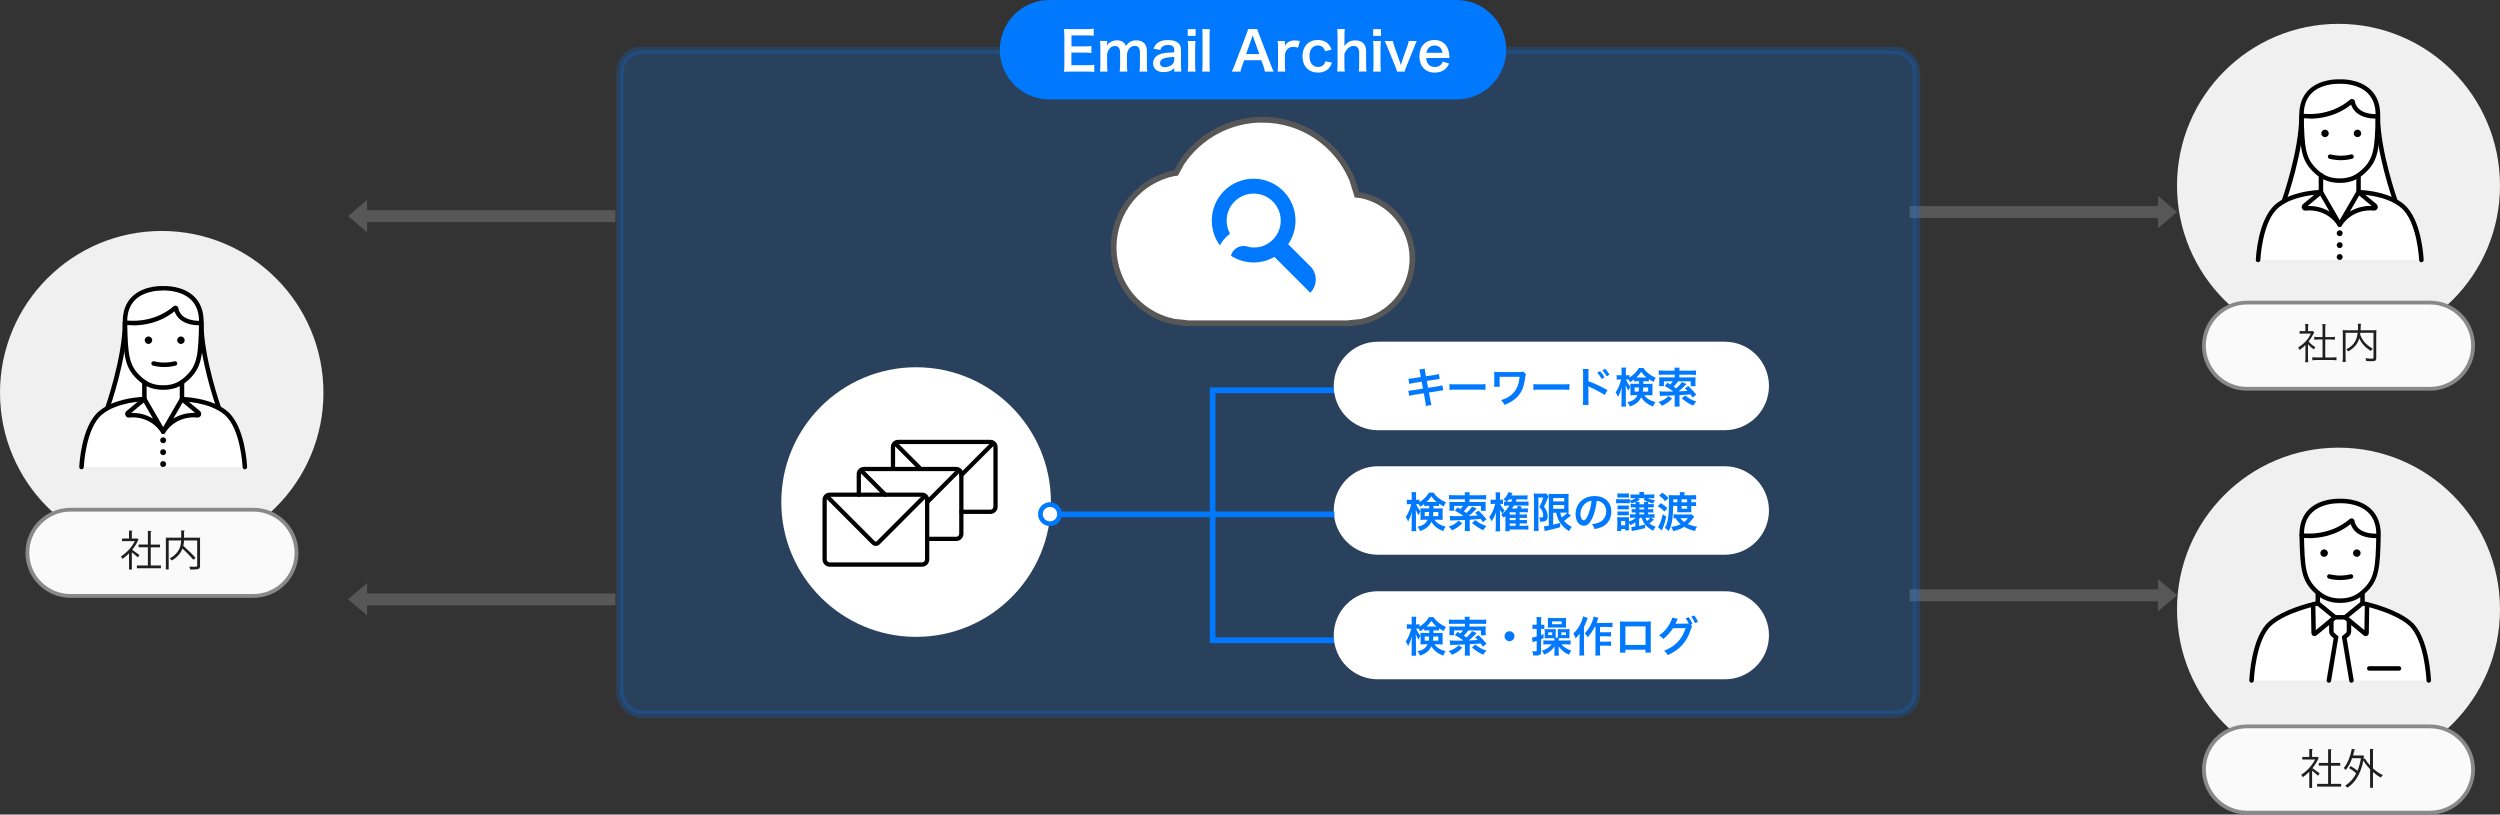 <?xml version="1.0" encoding="UTF-8"?><svg id="_レイヤー_2" xmlns="http://www.w3.org/2000/svg" viewBox="0 0 657.6 214.25"><rect x="0" y="0" width="657.6" height="214.25" fill="#333333" stroke="none"/><defs><style>.cls-1,.cls-2,.cls-3,.cls-4,.cls-5,.cls-6,.cls-7{fill:none;}.cls-2{stroke:#575757;}.cls-2,.cls-3,.cls-4,.cls-5,.cls-6{stroke-miterlimit:8;}.cls-2,.cls-5{stroke-width:1.5px;}.cls-8,.cls-9,.cls-10,.cls-11,.cls-7,.cls-12{fill-rule:evenodd;}.cls-8,.cls-13{fill:#fff;}.cls-9,.cls-14,.cls-15{fill:#0079ff;}.cls-14,.cls-3{opacity:.2;}.cls-10{fill:#f0f0f0;}.cls-3{stroke-width:2px;}.cls-3,.cls-5,.cls-6{stroke:#0079ff;}.cls-4{stroke:#898989;}.cls-6{stroke-width:1.25px;}.cls-11{fill:#575757;}.cls-12{fill:#fafafa;}.cls-16{fill:#1f1f1f;}</style></defs><g id="_レイヤー_2-2"><path class="cls-10" d="M0,103.29c0-23.49,19.05-42.54,42.54-42.54s42.54,19.05,42.54,42.54-19.05,42.54-42.54,42.54S0,126.79,0,103.29h0Z"/><path class="cls-12" d="M7.2,145.41c0-6.26,5.08-11.34,11.34-11.34h48.12c6.26,0,11.34,5.08,11.34,11.34h0c0,6.26-5.08,11.34-11.34,11.34H18.54c-6.26,0-11.34-5.08-11.34-11.34h0Z"/><path class="cls-4" d="M7.2,145.41c0-6.26,5.08-11.34,11.34-11.34h48.12c6.26,0,11.34,5.08,11.34,11.34h0c0,6.26-5.08,11.34-11.34,11.34H18.54c-6.26,0-11.34-5.08-11.34-11.34h0Z"/><path class="cls-16" d="M36.5,141.9s-.08.09-.13.11c-.39.92-.95,1.8-1.59,2.61.53.35,1.61,1.15,1.9,1.37l-.44.62c-.31-.31-1.02-.89-1.56-1.33v4.53h-.74v-4.25c-.56.56-1.15,1.06-1.73,1.45-.08-.19-.28-.52-.4-.65,1.39-.86,2.86-2.4,3.66-4.02h-3.37v-.68h1.84v-2.11l.96.06c-.01.08-.08.13-.22.15v1.9h1.19l.13-.04.5.3ZM39.66,148.74h2.67v.73h-6.32v-.73h2.89v-4.78h-2.45v-.72h2.45v-3.62l.98.07c-.01.08-.08.13-.23.16v3.4h2.44v.72h-2.44v4.78Z"/><path class="cls-16" d="M52.62,141.46v7.33c0,.52-.12.76-.5.89-.38.12-1.06.13-2.07.13-.03-.22-.15-.55-.27-.76.41.01.81.02,1.13.02.92,0,.96,0,.96-.29v-6.61h-3.46c-.02.45-.08.93-.19,1.41,1.15,1.01,2.53,2.34,3.23,3.19l-.61.47c-.61-.76-1.77-1.97-2.84-2.95-.41,1.12-1.23,2.22-2.82,3.15-.11-.17-.35-.43-.53-.56,2.52-1.36,2.94-3.23,3-4.72h-3.28v7.63h-.74v-8.36h4.03v-1.93l.97.07c-.01.08-.07.13-.22.15v1.71h4.19Z"/><path class="cls-13" d="M59.42,108.62c-.61-.51-1.29-.94-1.98-1.32h.13s-4.62-12.99-4.62-22.45c.2-9.63-10.04-9.01-10.04-9.01,0,0-10.24-.61-10.04,9.01,0,9.45-4.62,22.45-4.62,22.45h.13c-.71.38-1.38.81-1.98,1.32-4.56,3.84-4.98,14.23-4.98,14.23h42.98s-.42-10.39-4.98-14.23h0Z"/><path d="M48.57,89.49c0,.54-.44.98-.98.98s-.98-.44-.98-.98.44-.98.98-.98.98.44.98.98h0Z"/><path d="M40.03,89.49c0,.54-.44.98-.98.98s-.98-.44-.98-.98.44-.98.98-.98.98.44.98.98h0Z"/><path d="M43.22,96.55c-1.61,0-2.93-.36-2.99-.38-.31-.09-.49-.41-.41-.72.09-.31.41-.49.72-.41.02,0,1.23.33,2.67.33s2.66-.33,2.67-.33c.31-.09.63.09.72.41.09.31-.09.63-.41.72-.05.02-1.38.38-2.99.38h0Z"/><path d="M42.91,102.54c-3.35,0-5.24-1.32-6.64-2.61-3.55-3.27-3.79-6.42-3.98-15.07-.06-2.91.78-5.22,2.51-6.88,3.12-3,7.95-2.74,8.16-2.73.13,0,4.97-.27,8.09,2.73,1.72,1.66,2.57,3.97,2.51,6.88-.18,8.64-.43,11.8-3.98,15.07-1.4,1.29-3.29,2.61-6.64,2.61h0ZM42.61,76.42c-1.1,0-4.69.17-7.01,2.41-1.47,1.43-2.19,3.44-2.14,6,.18,8.46.39,11.28,3.6,14.22,1.3,1.2,2.91,2.3,5.85,2.3s4.54-1.1,5.85-2.3c3.21-2.95,3.42-5.77,3.6-14.22.05-2.56-.67-4.58-2.15-6.01-2.75-2.64-7.22-2.41-7.27-2.41h-.33Z"/><path d="M35.09,85.57c-1.19,0-1.95-.12-2.05-.13-.32-.05-.53-.35-.49-.67.05-.32.36-.54.67-.49.07,0,6.87,1.07,12.42-3.69.22-.19.52-.24.78-.14.26.09.45.33.49.6.16,1.01,1.06,3.35,5.74,3.35.32,0,.59.27.59.59s-.27.59-.59.59c-4.82,0-6.29-2.34-6.74-3.69-3.97,3.17-8.34,3.7-10.84,3.7v-.02Z"/><path d="M57.57,107.89c-.24,0-.47-.15-.56-.39-.19-.53-4.65-13.2-4.65-22.65,0-.32.27-.59.59-.59s.59.27.59.59c0,9.24,4.54,22.12,4.58,22.25.11.31-.05.64-.36.75-.06.02-.13.03-.2.03h0Z"/><path d="M28.25,107.89c-.06,0-.13,0-.2-.03-.31-.11-.46-.45-.36-.75.05-.13,4.58-13.01,4.58-22.25,0-.32.27-.59.59-.59s.59.27.59.59c0,9.44-4.47,22.11-4.65,22.65-.09.24-.31.39-.56.39h0Z"/><path d="M43.69,115.81c0,.43-.35.78-.78.78s-.78-.35-.78-.78.35-.78.78-.78.78.35.78.78h0Z"/><path d="M43.69,118.94c0,.43-.35.78-.78.78s-.78-.35-.78-.78.35-.78.78-.78.78.35.78.78h0Z"/><path d="M43.69,122.07c0,.43-.35.78-.78.78s-.78-.35-.78-.78.35-.78.78-.78.78.35.78.78h0Z"/><path d="M42.91,114.13c-.2,0-.38-.09-.49-.27-2.41-3.79-6.53-4.29-8.38-4.02-.45.06-.86-.16-1.04-.57s-.07-.86.27-1.15l4.33-3.6c.13-.11.31-.16.48-.13.17.03.32.13.41.28l4.95,8.57c.16.27.07.63-.2.8-.09.05-.2.09-.31.09h0ZM34.91,108.61c1.46,0,3.46.36,5.33,1.5l-2.44-4.23-3.3,2.74c.13,0,.27,0,.42,0h0Z"/><path d="M42.91,114.13c-.1,0-.21-.03-.31-.09-.27-.16-.36-.52-.2-.8l4.96-8.57c.09-.15.24-.25.41-.28.16-.03.34.02.48.13l4.33,3.6c.34.28.45.74.27,1.15-.18.41-.6.63-1.04.57-1.85-.27-5.99.23-8.39,4.02-.11.18-.31.27-.49.27h0ZM48.03,105.87l-2.44,4.22c2.05-1.25,4.27-1.55,5.74-1.48l-3.3-2.74h0Z"/><path d="M21.43,123.44h-.02c-.32-.02-.58-.29-.56-.61.02-.43.48-10.7,5.19-14.66,3.69-3.11,9.49-3.66,11.35-3.75v-3.88c0-.32.27-.59.59-.59s.59.27.59.59v5.02h-.58c-.07,0-7.16.12-11.18,3.5-4.31,3.63-4.76,13.7-4.77,13.81-.02.31-.27.56-.59.56h0Z"/><path d="M64.4,123.44c-.31,0-.57-.25-.59-.56,0-.1-.46-10.18-4.77-13.81-4.03-3.39-11.11-3.49-11.18-3.49h-.58v-5.03c0-.32.27-.59.59-.59s.59.27.59.59v3.88c1.86.09,7.66.64,11.35,3.75,4.71,3.96,5.17,14.22,5.19,14.66.02.32-.24.6-.56.61h-.02Z"/><path class="cls-10" d="M572.64,48.81c0-23.49,19.02-42.54,42.48-42.54s42.48,19.05,42.48,42.54-19.02,42.54-42.48,42.54-42.48-19.05-42.48-42.54h0Z"/><path class="cls-12" d="M579.72,90.93c0-6.26,5.08-11.34,11.34-11.34h48.12c6.26,0,11.34,5.08,11.34,11.34h0c0,6.26-5.08,11.34-11.34,11.34h-48.12c-6.26,0-11.34-5.08-11.34-11.34h0Z"/><path class="cls-4" d="M579.72,90.93c0-6.26,5.08-11.34,11.34-11.34h48.12c6.26,0,11.34,5.08,11.34,11.34h0c0,6.26-5.08,11.34-11.34,11.34h-48.12c-6.26,0-11.34-5.08-11.34-11.34h0Z"/><path class="cls-16" d="M607.1,94.2c0,.46.02.79.07,1.08h-.82c.04-.32.07-.63.07-1.09v-3.44c-.54.54-.84.8-1.52,1.3-.12-.27-.21-.4-.41-.62.77-.49,1.38-.98,1.99-1.63.57-.62.94-1.16,1.37-2.05h-2.07c-.33,0-.57.01-.88.04v-.73c.3.03.54.04.86.04h.65v-1.03c0-.32-.02-.61-.06-.85h.83c-.04.23-.07.52-.07.86v1.02h.64c.33,0,.51-.01.64-.03l.34.39c-.08.12-.14.24-.27.47-.33.67-.7,1.24-1.21,1.88.56.65,1.02,1.04,1.78,1.5-.17.21-.26.36-.38.61-.7-.49-1.11-.85-1.56-1.39v3.67ZM610.93,86.27c0-.38-.02-.59-.08-1.01h.87c-.07.39-.08.63-.08,1.01v2.39h1.45c.48,0,.77-.02,1.08-.07v.77c-.34-.03-.7-.06-1.08-.06h-1.45v4.72h1.75c.57,0,.91-.02,1.19-.07v.83c-.37-.06-.71-.08-1.19-.08h-3.98c-.49,0-.83.02-1.18.08v-.83c.29.04.62.07,1.19.07h1.5v-4.72h-1.09c-.38,0-.74.02-1.08.06v-.77c.29.04.62.07,1.08.07h1.09v-2.39Z"/><path class="cls-16" d="M620.88,87.53c-.02.21-.03.29-.07.47.28.74.61,1.33,1.12,1.96.52.64,1.23,1.2,2.19,1.75-.2.19-.34.38-.49.64-1.5-.97-2.5-2.07-3.04-3.36-.15.54-.34.95-.62,1.39-.53.82-1.12,1.35-2.3,2.07-.12-.2-.27-.38-.5-.56.98-.54,1.43-.89,1.91-1.48.62-.77.94-1.61,1.08-2.87h-3.18v6.44c0,.62.01.95.06,1.23h-.86c.06-.36.08-.71.08-1.23v-6.16c0-.44-.01-.7-.04-.99.38.04.67.05,1.09.05h2.93c.02-.38.02-.51.02-.92,0-.28-.02-.54-.08-.8h.86c-.06.24-.08.43-.08.8-.01.5-.02.65-.03.92h3.04c.44,0,.74,0,1.12-.05-.03.28-.04.55-.04.97v6.38c0,.7-.23.83-1.4.83-.36,0-.81-.02-1.26-.05-.03-.32-.07-.46-.18-.76.54.1,1,.14,1.51.14s.6-.03.6-.29v-6.51h-3.44Z"/><path class="cls-13" d="M631.94,54.18c-.61-.51-1.29-.94-1.98-1.32h.13s-4.62-12.96-4.62-22.4c.2-9.61-10.04-8.99-10.04-8.99,0,0-10.24-.61-10.04,8.99,0,9.43-4.62,22.4-4.62,22.4h.13c-.71.38-1.38.81-1.98,1.32-4.56,3.83-4.98,14.2-4.98,14.2h42.98s-.42-10.37-4.98-14.2h0Z"/><path d="M621.09,35.09c0,.54-.44.98-.98.98s-.98-.44-.98-.98.44-.98.98-.98.98.44.98.98h0Z"/><path d="M612.55,35.09c0,.54-.44.98-.98.98s-.98-.44-.98-.98.44-.98.98-.98.98.44.98.98h0Z"/><path d="M615.74,42.14c-1.61,0-2.93-.36-2.99-.38-.31-.09-.49-.41-.41-.72.09-.31.41-.49.72-.41.02,0,1.23.33,2.67.33s2.66-.33,2.67-.33c.31-.09.63.09.72.41.09.31-.09.63-.41.72-.05.02-1.38.38-2.99.38h0Z"/><path d="M615.43,48.11c-3.35,0-5.24-1.32-6.64-2.6-3.55-3.26-3.79-6.4-3.98-15.04-.06-2.9.78-5.21,2.51-6.87,3.12-2.99,7.95-2.74,8.16-2.73.13,0,4.97-.27,8.09,2.73,1.72,1.66,2.57,3.96,2.51,6.87-.18,8.62-.43,11.78-3.98,15.04-1.4,1.29-3.29,2.6-6.64,2.6h0ZM615.13,22.04c-1.1,0-4.69.17-7.01,2.41-1.47,1.42-2.19,3.43-2.14,5.99.18,8.44.39,11.25,3.6,14.19,1.3,1.2,2.91,2.3,5.85,2.3s4.54-1.1,5.85-2.3c3.21-2.94,3.42-5.76,3.6-14.19.05-2.56-.67-4.57-2.15-6-2.75-2.64-7.22-2.4-7.27-2.4h-.33Z"/><path d="M607.61,31.18c-1.19,0-1.95-.12-2.05-.13-.32-.05-.53-.35-.49-.67.05-.32.36-.54.67-.48.07,0,6.87,1.06,12.42-3.68.22-.19.52-.24.78-.14.26.09.45.33.49.6.16,1.01,1.06,3.35,5.74,3.35.32,0,.59.27.59.59s-.27.59-.59.59c-4.82,0-6.29-2.33-6.74-3.68-3.97,3.16-8.34,3.69-10.84,3.69v-.02Z"/><path d="M630.09,53.45c-.24,0-.47-.15-.56-.39-.19-.53-4.65-13.18-4.65-22.6,0-.32.27-.59.59-.59s.59.27.59.59c0,9.22,4.54,22.07,4.58,22.21.11.31-.05.64-.36.75-.06.02-.13.03-.2.03h0Z"/><path d="M600.77,53.45c-.06,0-.13,0-.2-.03-.31-.11-.46-.45-.36-.75.05-.12,4.58-12.98,4.58-22.21,0-.32.27-.59.59-.59s.59.27.59.59c0,9.42-4.47,22.07-4.65,22.6-.09.24-.31.39-.56.39h0Z"/><path d="M616.21,61.35c0,.43-.35.78-.78.78s-.78-.35-.78-.78.35-.78.78-.78.78.35.78.78h0Z"/><path d="M616.21,64.48c0,.43-.35.78-.78.78s-.78-.35-.78-.78.35-.78.78-.78.78.35.78.78h0Z"/><path d="M616.21,67.6c0,.43-.35.78-.78.78s-.78-.35-.78-.78.35-.78.78-.78.78.35.78.78h0Z"/><path d="M615.43,59.68c-.2,0-.38-.09-.49-.27-2.41-3.78-6.53-4.28-8.38-4.01-.45.06-.86-.16-1.04-.57-.18-.41-.07-.86.27-1.15l4.33-3.59c.13-.11.31-.16.48-.13s.32.13.41.28l4.95,8.55c.16.27.07.63-.2.8-.09.05-.2.09-.31.09h0ZM607.43,54.17c1.46,0,3.46.36,5.33,1.49l-2.44-4.22-3.3,2.74c.13,0,.27,0,.42,0h0Z"/><path d="M615.43,59.68c-.1,0-.21-.03-.31-.09-.27-.16-.36-.52-.2-.8l4.96-8.55c.09-.15.24-.25.41-.28.16-.03.34.02.48.13l4.33,3.59c.34.28.45.74.27,1.15s-.6.63-1.04.57c-1.85-.27-5.99.23-8.39,4.01-.11.18-.31.27-.49.27h0ZM620.55,51.44l-2.44,4.21c2.05-1.24,4.27-1.55,5.74-1.48l-3.3-2.74h0Z"/><path d="M593.95,68.97h-.02c-.32-.02-.58-.29-.56-.61.02-.43.48-10.67,5.19-14.63,3.69-3.1,9.49-3.65,11.35-3.75v-3.87c0-.32.27-.59.59-.59s.59.27.59.59v5.01h-.58c-.07,0-7.16.12-11.18,3.5-4.31,3.62-4.76,13.68-4.77,13.78-.02.31-.27.56-.59.56h0Z"/><path d="M636.92,68.97c-.31,0-.57-.25-.59-.56,0-.1-.46-10.16-4.77-13.78-4.03-3.39-11.11-3.49-11.18-3.49h-.58v-5.02c0-.32.27-.59.59-.59s.59.27.59.59v3.87c1.86.09,7.66.64,11.35,3.75,4.71,3.96,5.17,14.19,5.19,14.63.02.32-.24.59-.56.61h-.02Z"/><path class="cls-10" d="M572.64,160.29c0-23.49,19.02-42.54,42.48-42.54s42.48,19.05,42.48,42.54-19.02,42.54-42.48,42.54-42.48-19.05-42.48-42.54h0Z"/><path class="cls-12" d="M579.72,202.41c0-6.26,5.08-11.34,11.34-11.34h48.12c6.26,0,11.34,5.08,11.34,11.34h0c0,6.26-5.08,11.34-11.34,11.34h-48.12c-6.26,0-11.34-5.08-11.34-11.34h0Z"/><path class="cls-4" d="M579.72,202.41c0-6.26,5.08-11.34,11.34-11.34h48.12c6.26,0,11.34,5.08,11.34,11.34h0c0,6.26-5.08,11.34-11.34,11.34h-48.12c-6.26,0-11.34-5.08-11.34-11.34h0Z"/><path class="cls-16" d="M609.99,199.34s-.08.09-.13.11c-.39.92-.95,1.8-1.59,2.61.53.35,1.61,1.15,1.9,1.37l-.44.62c-.31-.31-1.02-.89-1.56-1.33v4.53h-.74v-4.25c-.56.56-1.15,1.06-1.73,1.45-.08-.19-.28-.52-.4-.65,1.39-.86,2.86-2.4,3.66-4.02h-3.37v-.68h1.84v-2.11l.96.06c-.01.08-.08.13-.22.15v1.9h1.19l.13-.04.5.3ZM613.15,206.18h2.67v.73h-6.32v-.73h2.89v-4.78h-2.45v-.72h2.45v-3.62l.98.07c-.01.08-.08.13-.23.16v3.4h2.44v.72h-2.44v4.78Z"/><path class="cls-16" d="M624.41,197.06c-.01.08-.08.13-.22.15v4.91c.81.74,1.71,1.37,2.6,1.77-.18.14-.41.43-.53.63-.7-.35-1.4-.85-2.07-1.44v4.14h-.76v-4.87c-.68-.71-1.3-1.49-1.78-2.31-.68,3.55-2.21,5.9-4.19,7.16-.12-.17-.41-.43-.6-.54,1.17-.71,2.18-1.78,2.92-3.24-.46-.45-1.23-1.02-1.88-1.39l.41-.52c.61.33,1.31.81,1.8,1.23.4-.96.71-2.07.91-3.31h-2.31c-.44,1.23-1.02,2.32-1.7,3.09-.11-.14-.36-.38-.52-.5.99-1.1,1.73-3.04,2.15-5.06l.92.22c-.02.08-.1.12-.23.12-.11.47-.23.95-.38,1.41h2.35l.14-.03.47.2s-.07.1-.11.13l-.1.63.36-.14c.35.63.82,1.26,1.35,1.84v-4.35l.98.07Z"/><path class="cls-13" d="M638.85,178.99s-.42-11.22-5.01-15.08c-4.27-3.58-12.42-5.22-12.42-5.22v-2.67h-.13c.19-.16.38-.32.54-.48,3.44-3.16,3.63-6.17,3.82-14.71.2-9.67-10.1-9.05-10.1-9.05,0,0-10.31-.61-10.1,9.05.18,8.54.37,11.55,3.82,14.71.17.16.35.31.54.48h-.13v2.67s-8.15,1.64-12.42,5.22c-4.59,3.86-5.01,15.08-5.01,15.08"/><path d="M615.55,158.6c-3.37,0-5.27-1.33-6.69-2.62-3.57-3.28-3.82-6.44-4.01-15.13-.06-2.92.79-5.24,2.52-6.91,3.14-3.01,8-2.75,8.21-2.75.13,0,5-.27,8.13,2.75,1.73,1.67,2.59,3.99,2.52,6.91-.18,8.68-.43,11.85-4.01,15.13-1.41,1.3-3.31,2.62-6.69,2.62h0ZM615.25,132.37c-1.1,0-4.72.17-7.06,2.42-1.48,1.43-2.21,3.45-2.15,6.03.18,8.5.39,11.32,3.62,14.28,1.31,1.2,2.93,2.31,5.89,2.31s4.58-1.11,5.89-2.31c3.23-2.96,3.44-5.79,3.62-14.28.06-2.57-.67-4.6-2.15-6.03-2.76-2.65-7.27-2.42-7.32-2.42h-.34Z"/><path d="M592.25,179.58h-.02c-.32-.02-.58-.28-.57-.61.02-.47.48-11.53,5.22-15.51,3.78-3.18,10.38-4.84,12.21-5.25v-2.19c0-.32.27-.59.59-.59s.59.27.59.59v3.15l-.47.09c-.08.02-8.06,1.65-12.15,5.1-4.34,3.65-4.79,14.54-4.8,14.65-.02.31-.28.57-.59.57h0Z"/><path d="M638.85,179.58c-.32,0-.58-.25-.59-.57,0-.11-.47-11-4.8-14.65-4.1-3.45-12.07-5.08-12.15-5.1l-.47-.09v-3.15c0-.32.27-.59.59-.59s.59.27.59.59v2.19c1.84.42,8.42,2.07,12.21,5.25,4.74,3.98,5.2,15.04,5.22,15.51.02.32-.24.6-.57.61h-.02Z"/><path d="M608.82,167.33c-.12,0-.24-.02-.35-.08-.29-.13-.47-.42-.48-.73l-.13-7.47c0-.32.25-.6.58-.6.29-.02.59.25.6.58l.11,6.72,4.11-3.38-3.97-3.23c-.25-.2-.29-.57-.09-.83.21-.25.58-.29.84-.09l5.09,4.14-5.8,4.78c-.15.13-.34.19-.52.19h0Z"/><path d="M612.58,179.58s-.06,0-.09,0c-.32-.06-.54-.35-.49-.68l1.84-11.02-.55-.46c-.41-.34-.64-.84-.64-1.37v-2.88c0-.32.27-.59.59-.59s.59.27.59.59v2.88c0,.18.08.35.22.46l1.07.9-1.95,11.68c-.05.29-.3.5-.58.5h0Z"/><path d="M622.27,167.33c-.19,0-.37-.06-.52-.19l-5.8-4.78,5.09-4.14c.25-.2.62-.17.84.09.21.25.17.62-.09.83l-3.97,3.23,4.11,3.38.11-6.72c0-.32.25-.59.6-.58.32,0,.58.28.58.6l-.13,7.47c0,.31-.19.6-.48.73-.11.06-.23.08-.35.08h0Z"/><path d="M618.52,179.58c-.28,0-.54-.2-.58-.5l-1.95-11.68,1.07-.9c.14-.12.22-.28.22-.46v-2.88c0-.32.27-.59.59-.59s.59.27.59.59v2.88c0,.53-.23,1.03-.64,1.37l-.55.46,1.84,11.02c.06.32-.17.62-.49.68-.03,0-.06,0-.09,0h0Z"/><path d="M616.88,162.96h-2.67c-.32,0-.59-.27-.59-.59s.27-.59.59-.59h2.67c.32,0,.59.27.59.59s-.27.59-.59.59h0Z"/><path d="M631.04,176.41h-7.83c-.32,0-.59-.27-.59-.59s.27-.59.59-.59h7.83c.32,0,.59.27.59.59s-.27.59-.59.59h0Z"/><path d="M607.41,141.56c-1.2,0-1.96-.12-2.06-.13-.32-.06-.54-.35-.49-.68.06-.32.36-.54.68-.49.07,0,6.91,1.07,12.5-3.71.22-.19.52-.24.79-.15.26.09.46.33.5.61.17,1.02,1.06,3.37,5.77,3.37.32,0,.59.27.59.59s-.27.59-.59.59c-4.85,0-6.33-2.34-6.78-3.71-4,3.18-8.41,3.71-10.91,3.71h0Z"/><path d="M620.93,145.49c0,.54-.44.98-.99.98s-.99-.44-.99-.98.44-.98.99-.98.99.44.99.98h0Z"/><path d="M612.33,145.49c0,.54-.44.98-.99.98s-.99-.44-.99-.98.44-.98.99-.98.99.44.99.98h0Z"/><path d="M615.55,152.58c-1.62,0-2.95-.36-3-.38-.32-.09-.5-.41-.41-.72.09-.31.41-.5.73-.41.02,0,1.24.33,2.69.33s2.67-.33,2.69-.33c.32-.09.64.09.73.41.09.31-.09.64-.41.72-.06.02-1.39.38-3,.38h0Z"/><polygon class="cls-11" points="502.32 54.2 567.63 54.2 567.63 51.51 572.64 55.77 567.63 60.03 567.63 57.35 502.32 57.35 502.32 54.2 502.32 54.2"/><polygon class="cls-11" points="502.32 155 567.63 155 567.63 152.31 572.64 156.57 567.63 160.83 567.63 158.15 502.32 158.15 502.32 155 502.32 155"/><polygon class="cls-11" points="161.88 58.43 96.57 58.43 96.57 61.11 91.56 56.85 96.57 52.59 96.57 55.28 161.88 55.28 161.88 58.43 161.88 58.43"/><polygon class="cls-11" points="161.88 159.23 96.57 159.23 96.57 161.91 91.56 157.65 96.57 153.39 96.57 156.08 161.88 156.08 161.88 159.23 161.88 159.23"/><rect class="cls-14" x="163.09" y="13.26" width="341.04" height="174.6" rx="5.67" ry="5.67"/><rect class="cls-3" x="163.09" y="13.26" width="341.04" height="174.6" rx="5.67" ry="5.67"/><path class="cls-9" d="M262.99,13.08c0-7.22,5.86-13.08,13.08-13.08h107.04c7.22,0,13.08,5.86,13.08,13.08h0c0,7.22-5.86,13.08-13.08,13.08h-107.04c-7.22,0-13.08-5.86-13.08-13.08h0Z"/><path class="cls-13" d="M287.83,18.93c-.51-.07-.96-.1-1.81-.1h-4.38c-.84,0-1.22.01-1.78.04.08-.56.11-1.03.11-1.85v-7.59c0-.73-.03-1.15-.11-1.81.56.03.93.04,1.78.04h4.24c.7,0,1.17-.03,1.81-.1v1.85c-.53-.07-.98-.1-1.81-.1h-4.04v2.89h3.41c.73,0,1.21-.03,1.83-.1v1.84c-.58-.08-.96-.1-1.83-.1h-3.43v3.31h4.21c.79,0,1.19-.03,1.8-.1v1.87Z"/><path class="cls-13" d="M289.34,18.83c.07-.6.1-1.07.1-1.82v-4.41c0-.88-.03-1.29-.1-1.83h1.88v.72c0,.08,0,.29-.01.52.41-.86,1.45-1.4,2.61-1.4.76,0,1.38.21,1.81.63.25.22.37.41.53.84.48-.63.74-.88,1.18-1.11.46-.25.94-.36,1.57-.36.9,0,1.63.28,2.11.8.46.51.66,1.14.66,2.13v3.47c0,.79.03,1.25.11,1.82h-2.05c.08-.58.11-1,.11-1.82v-3.14c0-1.24-.43-1.8-1.38-1.8-.46,0-.81.13-1.15.42-.49.42-.72.87-.88,1.74v2.78c0,.77.03,1.25.1,1.82h-2.02c.08-.59.11-1.02.11-1.82v-3.14c0-1.18-.45-1.77-1.36-1.77-.59,0-1.07.24-1.45.73-.31.41-.45.73-.6,1.4v2.78c0,.76.03,1.18.1,1.82h-1.98Z"/><path class="cls-13" d="M308.86,17.92c-.56.53-.91.73-1.49.88-.41.11-.86.17-1.31.17-1.71,0-2.75-.88-2.75-2.36,0-.98.62-1.87,1.59-2.27.91-.38,1.95-.52,3.96-.56v-.72c0-.81-.55-1.23-1.61-1.23-.56,0-1.14.15-1.46.41-.27.2-.39.39-.56.9l-1.8-.32c.32-.81.58-1.18,1.11-1.56.69-.51,1.47-.72,2.68-.72,1.35,0,2.16.24,2.77.83.48.45.66.98.66,1.94v3.78c0,.74.03,1.12.11,1.75h-1.9v-.91ZM308.86,15c-2.68.06-3.73.52-3.73,1.61,0,.66.49,1.07,1.28,1.07.74,0,1.47-.28,1.95-.74.34-.34.51-.74.51-1.24v-.7Z"/><path class="cls-13" d="M314.49,7.66v1.78h-2.06v-1.78h2.06ZM314.47,10.78c-.07.52-.1.98-.1,1.84v4.38c0,.77.03,1.25.1,1.84h-2.05c.08-.63.11-1.12.11-1.82v-4.41c0-.77-.03-1.25-.11-1.83h2.05Z"/><path class="cls-13" d="M318.26,7.66c-.07.55-.1,1-.1,1.84v7.51c0,.74.03,1.21.1,1.82h-2.04c.07-.6.1-1.01.1-1.82v-7.52c0-.84-.03-1.29-.1-1.83h2.04Z"/><path class="cls-13" d="M332.72,18.83c-.08-.46-.24-1.07-.39-1.47l-.56-1.53h-4.49l-.56,1.53c-.25.67-.31.88-.42,1.47h-2.3c.21-.38.49-1.01.74-1.66l3.09-8.1c.27-.7.38-1.05.45-1.42h2.44c.07.34.15.56.48,1.42l3.12,8.1c.35.9.52,1.29.72,1.66h-2.3ZM329.76,10.06c-.06-.15-.1-.32-.25-.79q-.22.66-.27.79l-1.46,4.16h3.48l-1.5-4.16Z"/><path class="cls-13" d="M341.44,12.55c-.59-.17-.88-.22-1.25-.22-.7,0-1.24.22-1.63.69-.35.41-.49.73-.58,1.4v2.6c0,.76.03,1.17.1,1.82h-2.01c.07-.69.1-1.09.1-1.82v-4.41c0-.86-.01-1.25-.1-1.83h1.91v1.32c.5-1,1.38-1.47,2.64-1.47.34,0,.67.04,1.3.15l-.49,1.77Z"/><path class="cls-13" d="M348.56,13.47c-.15-.43-.25-.63-.44-.86-.34-.42-.83-.65-1.45-.65-1.38,0-2.23,1.08-2.23,2.82s.87,2.84,2.29,2.84c.7,0,1.26-.28,1.61-.79.13-.2.2-.35.28-.7l1.74.35c-.2.56-.34.86-.59,1.19-.67.93-1.75,1.42-3.09,1.42-2.47,0-4.07-1.67-4.07-4.27,0-1.32.42-2.46,1.19-3.24.69-.7,1.67-1.07,2.82-1.07,1.38,0,2.47.53,3.14,1.52.18.28.29.5.49,1.02l-1.71.41Z"/><path class="cls-13" d="M353.74,7.66c-.07.53-.1,1.05-.1,1.85v2.01c0,.18,0,.25-.03.6.87-1.09,1.63-1.49,2.91-1.49,1.8,0,2.82,1.02,2.82,2.83v3.54c0,.77.03,1.3.11,1.82h-2.04c.07-.63.1-1.11.1-1.82v-3.12c0-.65-.14-1.11-.41-1.39-.25-.27-.59-.41-.97-.41-1.05,0-1.87.67-2.5,2.08v2.84c0,.69.03,1.22.11,1.82h-2.02c.08-.6.11-1.02.11-1.82v-7.51c0-.84-.03-1.28-.1-1.84h1.99Z"/><path class="cls-13" d="M363.25,7.66v1.78h-2.06v-1.78h2.06ZM363.23,10.78c-.07.52-.1.98-.1,1.84v4.38c0,.77.03,1.25.1,1.84h-2.05c.08-.63.11-1.12.11-1.82v-4.41c0-.77-.03-1.25-.11-1.83h2.05Z"/><path class="cls-13" d="M367.47,18.83c-.08-.38-.14-.55-.42-1.25l-2.15-5.33c-.15-.36-.38-.88-.66-1.47h2.15c.04.31.17.79.35,1.31l1.43,4.07c.08.22.21.65.29.94.1-.31.21-.66.31-.94l1.43-4.07c.22-.66.29-.91.35-1.31h2.13c-.2.39-.37.79-.63,1.47l-2.16,5.33c-.28.72-.32.84-.42,1.25h-2.01Z"/><path class="cls-13" d="M375.15,15.27c.07.77.2,1.17.52,1.57.41.51,1.04.79,1.75.79s1.28-.25,1.68-.7c.17-.2.27-.35.41-.73l1.66.53c-.32.67-.51.94-.86,1.29-.73.72-1.71,1.08-2.89,1.08-2.49,0-4.06-1.66-4.06-4.28s1.56-4.3,3.96-4.3c1.64,0,2.93.81,3.5,2.22.27.67.37,1.18.41,2.13,0,.03,0,.07.03.39h-6.11ZM379.44,13.88c-.1-.62-.27-1-.62-1.35-.38-.38-.86-.56-1.52-.56-1.09,0-1.89.73-2.11,1.91h4.24Z"/><path class="cls-8" d="M332.06,31.5c10.61,0,19.71,6.47,23.6,15.69l1.26,4.06,1.08.11c7.72,1.58,13.53,8.44,13.53,16.65s-5.81,15.06-13.53,16.65l-2.71.27v.09h-42.5s0,0,0,0h-1.36v-.14l-2.64-.27c-9.05-1.86-15.86-9.89-15.86-19.52s6.81-17.66,15.86-19.52l.57-.06,1.46-2.69c4.6-6.83,12.4-11.33,21.24-11.33h0Z"/><path class="cls-2" d="M332.06,31.5c10.61,0,19.71,6.47,23.6,15.69l1.26,4.06,1.08.11c7.72,1.58,13.53,8.44,13.53,16.65s-5.81,15.06-13.53,16.65l-2.71.27v.09h-42.5s0,0,0,0h-1.36v-.14l-2.64-.27c-9.05-1.86-15.86-9.89-15.86-19.52s6.81-17.66,15.86-19.52l.57-.06,1.46-2.69c4.6-6.83,12.4-11.33,21.24-11.33h0Z"/><path class="cls-15" d="M344.64,70.03l-5.79-5.79h-.01c1.21-1.76,1.93-3.9,1.93-6.21,0-6.08-4.93-11.02-11.02-11.02s-11,4.93-11,11.02c0,2.43.78,4.68,2.12,6.5.67-1.19,1.59-2.24,2.67-3.06-.56-1.02-.88-2.19-.88-3.44,0-3.93,3.18-7.11,7.11-7.11s7.11,3.18,7.11,7.11c0,3.31-2.26,6.09-5.33,6.88-.09.02-.17.04-.26.06-.1.02-.2.03-.3.05-.56.08-1.04.09-1.75.05-.17-.01-.36-.03-.52-.07-.16-.04-.41-.09-.62-.16-.45-.13-.91-.17-1.37-.12-1.38.16-2.52,1.12-2.92,2.45l-.03.09c1.72,1.12,3.78,1.78,5.98,1.78,2.02,0,3.9-.55,5.53-1.5l-.05.05,9.41,9.41c1.93-1.93,1.93-5.05,0-6.98h-.01Z"/><polygon class="cls-1" points="311.23 82.68 353.23 82.68 353.23 40.68 311.23 40.68 311.23 82.68 311.23 82.68"/><polygon class="cls-7" points="311.23 40.68 353.23 40.68 353.23 82.68 311.23 82.68 311.23 40.68 311.23 40.68"/><path class="cls-8" d="M350.83,134.28c0-6.43,5.21-11.64,11.64-11.64h91.2c6.43,0,11.64,5.21,11.64,11.64h0c0,6.43-5.21,11.64-11.64,11.64h-91.2c-6.43,0-11.64-5.21-11.64-11.64h0Z"/><path class="cls-15" d="M375.49,133.06c-.44,0-.6.01-.89.03v-.5c-.48.36-.62.45-1.05.71-.19-.39-.23-.49-.36-.69-.18-.01-.25-.01-.39-.01h-.29c.24.64.55,1.15,1.14,1.88-.22.34-.37.64-.51,1.05-.45-.77-.45-.78-.75-1.49.03.33.06.82.06,1.47v2.86c0,.59.02,1.01.07,1.36h-1.26c.04-.35.07-.8.07-1.36v-2.29c0-.36.02-.92.07-1.45-.31.98-.34,1.09-.54,1.56-.04.12-.2.45-.46,1-.22-.57-.36-.84-.63-1.18.59-.83,1.23-2.32,1.46-3.41h-.44c-.33,0-.54.01-.74.04v-1.2c.21.03.39.04.74.04h.55v-.86c0-.57-.02-.87-.07-1.16h1.25c-.04.31-.05.62-.05,1.15v.87h.33c.27,0,.41-.01.6-.04v.63c.4-.25.79-.54,1.18-.89.59-.54.93-.96,1.29-1.61h1.23c.31.53.66.92,1.3,1.42.64.51,1.22.84,1.95,1.14-.25.35-.42.67-.58,1.09-.47-.24-.77-.41-1.23-.72v.59c-.25-.02-.45-.03-.9-.03h-.58v.68h1.46c.45,0,.68-.01.97-.03-.02.33-.03.56-.03.85v1.36c0,.38.01.53.03.84-.32-.03-.58-.04-1.04-.04h-1.14c.66.92,1.66,1.51,2.95,1.8-.31.42-.49.75-.61,1.18-.83-.29-1.62-.75-2.21-1.29-.42-.39-.67-.72-.93-1.16-.54,1.17-1.44,1.92-2.96,2.44-.21-.5-.37-.76-.7-1.12,1.44-.31,2.17-.82,2.67-1.86h-.86c-.43,0-.7.01-1.02.04.02-.29.03-.45.03-.71v-1.58c0-.31-.01-.49-.03-.76.29.03.41.03.95.03h1.35v-.68h-.44ZM374.76,134.68v1.08h1.06c.06-.33.07-.49.09-1.08h-1.15ZM377.62,132.04h.27c-.6-.47-.94-.85-1.39-1.5-.43.65-.77,1.07-1.25,1.5h2.38ZM377.02,134.68c-.02.5-.04.74-.1,1.08h1.41v-1.08h-1.31Z"/><path class="cls-15" d="M384.65,137.6c-.8.85-1.5,1.35-2.7,1.9-.32-.46-.54-.7-.91-.98.65-.2,1.05-.38,1.59-.71.46-.29.67-.46,1-.85l1.01.64ZM381.29,135.69c.34.06.96.08,1.93.08q.27,0,1.54-.02.05-.04.11-.09c-.91-.62-1.39-.92-2.18-1.33l.7-.87c.38.2.53.29.76.43.31-.32.46-.51.69-.82h-2.35v1.27h-1.26c.03-.26.04-.49.04-.76v-.79c0-.4-.01-.54-.03-.78.41.03.72.04,1.17.04h2.91v-.72h-2.85c-.64,0-.98.01-1.34.05v-1.18c.31.04.75.07,1.35.07h2.84v-.07c0-.24-.02-.48-.07-.72h1.37c-.05.24-.08.46-.08.72v.07h3.02c.61,0,1.05-.02,1.36-.07v1.18c-.32-.03-.76-.05-1.34-.05h-3.04v.72h3.08c.52,0,.85-.01,1.18-.04-.02.23-.03.34-.03.73v.84c0,.32.01.55.04.78h-1.27v-1.28h-3.31c-.4.54-.72.91-1.18,1.39.26.18.34.22.68.47.73-.67,1.16-1.17,1.46-1.69l1.25.53c-.11.1-.2.19-.35.34-.61.64-1.18,1.16-1.76,1.59.86-.02,1.06-.03,2.36-.11-.22-.23-.34-.35-.68-.69l.91-.6c.81.76,1.49,1.5,2.09,2.29l-.95.74c-.3-.43-.41-.59-.58-.83q-1.91.15-2.89.2v1.87c0,.52.02.78.08,1.12h-1.41c.06-.32.07-.59.07-1.12v-1.81c-2.22.1-2.23.1-2.71.1-.66.01-.86.02-1.15.07l-.15-1.25ZM388.05,136.8c1.08.82,1.81,1.21,2.94,1.58-.38.4-.55.62-.82,1.08-1.04-.46-1.71-.88-2.99-1.89l.87-.77Z"/><path class="cls-15" d="M393.44,130.65c0-.58-.01-.85-.06-1.15h1.25c-.04.28-.07.63-.07,1.14v.81h.12c.31,0,.49-.01.67-.04v1.16c-.18-.02-.36-.03-.58-.03h-.15c.19.58.58,1.15,1.17,1.67-.27.31-.3.36-.6.91-.41-.54-.46-.62-.69-1.07.04.4.06.8.06,1.49v2.87c0,.55.02,1.03.07,1.36h-1.26c.06-.35.08-.79.08-1.36v-2.29q.02-.82.07-1.37c-.34.98-.7,1.69-1.16,2.36-.22-.51-.4-.78-.64-1.07.49-.65.83-1.29,1.18-2.2.15-.38.23-.63.42-1.3h-.49c-.33,0-.54.01-.74.04v-1.18c.2.04.39.05.74.05h.61v-.79ZM396.56,133c-.43,0-.65.01-.94.07v-1.15c.2.03.36.04.61.05-.25-.29-.3-.33-.76-.63.63-.53,1.03-1.12,1.28-1.89l1.1.25c-.13.29-.18.39-.31.63h3c.59,0,.89-.01,1.25-.07v1.15c-.35-.04-.66-.06-1.26-.06h-1.61q-.13.41-.21.61h2.17c.53,0,.92-.02,1.18-.07v1.16c-.25-.04-.67-.07-1.14-.07h-2.71c-.18.33-.29.5-.49.78h1.23c.17-.28.25-.45.36-.75l.99.33c-.12.23-.17.3-.24.42h.85c.41,0,.75-.02.99-.05v1.06c-.29-.03-.61-.04-.98-.04h-1.19v.61h1.05c.45,0,.64-.01.86-.04v.96c-.22-.03-.44-.04-.86-.04h-1.05v.58h1.05c.46,0,.64-.01.86-.04v.96c-.22-.03-.44-.04-.86-.04h-1.05v.62h1.08c.58,0,.88-.01,1.21-.05v1.09c-.36-.04-.75-.07-1.23-.07h-3.7v.45h-1.17c.05-.35.07-.64.07-1.23v-2.19c0-.18,0-.36.01-.54-.16.15-.23.22-.48.43-.23-.39-.36-.55-.65-.81.87-.64,1.55-1.39,2.14-2.4h-.48ZM397.55,131.97c.09-.23.11-.28.22-.61h-.87q-.18.22-.53.61h1.18ZM398.69,134.75h-1.58v.61h1.58v-.61ZM398.69,136.23h-1.58v.58h1.58v-.58ZM397.11,137.69v.62h1.58v-.62h-1.58Z"/><path class="cls-15" d="M403.48,130.83c0-.34-.01-.53-.03-1.02.2.02.41.03.81.03h1.62c.44,0,.67-.02.81-.06l.63.77c-.08.14-.11.23-.34.84-.23.61-.49,1.18-.85,1.89.45.62.63.94.79,1.41.11.34.18.75.18,1.09,0,.65-.2,1.07-.6,1.26-.3.15-.61.2-1.4.2-.02-.53-.07-.79-.23-1.16.16.02.34.04.49.04.43,0,.57-.12.57-.49s-.09-.76-.24-1.14c-.17-.36-.33-.62-.77-1.13.49-.94.61-1.23,1.03-2.49h-1.28v7.51c0,.46.02.87.06,1.27h-1.28c.04-.33.07-.75.07-1.27v-7.59ZM408.54,134.85v3.17q1.24-.28,1.83-.47l.03,1.12c-1.15.34-1.89.52-3.52.88-.24.06-.44.11-.56.16l-.22-1.25c.22,0,.62-.07,1.3-.19v-7.2c0-.5-.01-.76-.04-1.18.22.04.49.05,1.06.05h3.16c.53,0,.74-.01,1.03-.05-.02.26-.03.52-.03,1.23v2.57c0,.63.01.84.04,1.2q-.21-.02-.31-.02l.9.76c-.06.02-.22.16-.31.23-.34.3-1.02.82-1.49,1.15.54.66,1.17,1.15,2.03,1.57-.29.33-.46.62-.7,1.13-1.07-.67-1.75-1.3-2.31-2.14-.53-.8-.82-1.5-1.09-2.71h-.79ZM408.54,131.89h2.91v-.9h-2.91v.9ZM408.54,133.84h2.91v-.98h-2.91v.98ZM410.39,134.85c.14.58.23.83.43,1.25.66-.46,1.24-.97,1.44-1.24-.14-.01-.39-.01-.54-.01h-1.33Z"/><path class="cls-15" d="M418.85,136.22c-.63,1.43-1.34,2.08-2.24,2.08-1.26,0-2.17-1.28-2.17-3.06,0-1.21.43-2.35,1.22-3.21.93-1.02,2.23-1.55,3.8-1.55,2.65,0,4.38,1.61,4.38,4.1,0,1.91-.99,3.44-2.68,4.12-.53.22-.96.33-1.73.46-.19-.58-.32-.83-.67-1.29,1.02-.13,1.68-.31,2.2-.61.96-.53,1.54-1.58,1.54-2.76,0-1.06-.48-1.92-1.36-2.45-.34-.2-.63-.29-1.12-.33-.21,1.73-.6,3.26-1.15,4.51ZM417.22,132.26c-.93.66-1.5,1.8-1.5,2.98,0,.91.39,1.62.87,1.62.37,0,.74-.46,1.14-1.41.42-.99.78-2.49.92-3.73-.57.07-.97.22-1.42.54Z"/><path class="cls-15" d="M430.15,137.4c-.39.28-.64.42-1.29.76-.17-.31-.22-.4-.4-.63v1.19c0,.24.02.61.03.77h-1.01v-.34h-1.04v.53h-1.08c.03-.31.06-.68.06-1.07v-1.66c0-.39-.01-.61-.04-.92.26.02.43.03.76.03h1.67c.35,0,.5-.01.69-.03-.03.25-.03.36-.03.84v.32c.83-.29,1.34-.57,1.78-1.02h-.54c-.5,0-.71.01-.94.04v-.95c.22.02.49.03,1.02.03h.43v-.51h-.1c-.43,0-.66.01-.93.04v-.91c.29.03.51.04.93.04h.1v-.5h-.35c-.47,0-.71.01-.92.04v-.92c.18.02.43.03.93.03h.34c-.01-.26-.02-.42-.03-.55-.39.18-.64.28-1,.4-.13-.23-.25-.38-.49-.6v.54c-.22-.02-.42-.03-.86-.03h-1.87c-.39,0-.6.01-.86.04v-1.14c.25.04.45.06.86.06h1.87c.43,0,.63-.01.86-.04v.4c.59-.13,1.16-.38,1.61-.65h-.53c-.35,0-.52.01-.87.04v-1.04c.39.04.63.06,1.15.06h1.2v-.07c0-.23-.01-.42-.04-.63h1.25c-.03.18-.06.35-.06.63v.07h1.56c.55,0,.84-.01,1.18-.07v1.06c-.38-.04-.67-.05-1.16-.05h-.58c.59.28,1.15.44,1.9.57-.23.35-.26.42-.46.82-.57-.14-.84-.23-1.3-.41-.02.16-.02.25-.03.6h.39c.61,0,.8-.01,1.09-.05v.95c-.3-.04-.56-.06-1.07-.06h-.41v.5h.33c.57,0,.79-.01,1.02-.04v.91c-.26-.03-.45-.04-1.02-.04h-.33v.51h.59c.62,0,.83-.01,1.09-.04v.97c-.28-.04-.46-.06-.88-.06l.72.53q-.7.64-1.17.99c.46.39.93.63,1.63.88-.3.4-.42.62-.63,1.06-.67-.35-.97-.54-1.44-.94-.31-.27-.46-.42-.7-.72v.93c-.63.21-1.17.33-2.08.51q-.67.12-.95.18t-.48.08l-.12-1.05c.26-.01.58-.04,1.06-.11v-1.13ZM425.43,129.77c.28.04.48.05.89.05h1.25c.42,0,.62-.01.89-.05v1.13c-.25-.03-.5-.04-.89-.04h-1.25c-.39,0-.62.01-.89.04v-1.13ZM425.48,132.97c.23.02.35.03.71.03h1.57c.36,0,.46,0,.68-.03v1.04c-.24-.03-.34-.03-.68-.03h-1.57c-.35,0-.45,0-.71.03v-1.04ZM425.48,134.52c.23.02.35.03.71.03h1.57c.35,0,.46,0,.68-.03v1.04c-.22-.02-.35-.03-.71-.03h-1.56c-.34,0-.45,0-.7.03v-1.04ZM426.42,138.18h1.07v-1.15h-1.07v1.15ZM432.48,132.65c0-.32-.01-.44-.04-.63h.99c-.44-.19-.63-.28-1.09-.56l.35-.39h-1.81l.45.38c-.42.29-.58.39-.98.57h.92c-.03.19-.03.31-.04.63h1.26ZM431.15,138.35q.51-.1,1.57-.37c-.46-.63-.67-1.05-.93-1.8h-.34c-.12.17-.17.21-.3.35v1.81ZM432.48,133.49h-1.26v.5h1.26v-.5ZM432.48,134.8h-1.26v.51h1.26v-.51ZM432.78,136.18c.15.39.24.55.46.86.39-.27.65-.53.89-.86h-1.36Z"/><path class="cls-15" d="M436.84,132.35c.75.42,1.15.72,1.75,1.31l-.78.91c-.54-.6-.88-.86-1.76-1.39l.79-.83ZM438.3,135.91c-.3,1.32-.51,1.98-.86,2.88-.04.1-.15.35-.33.74l-1-.89c.13-.16.25-.38.44-.77.33-.71.55-1.39.83-2.61l.93.65ZM437.25,129.58c.73.49,1.1.81,1.62,1.43l-.86.85c-.51-.64-.74-.86-1.59-1.5l.83-.77ZM444.9,130.27c.6,0,.92-.01,1.26-.05v1.18c-.35-.04-.72-.06-1.12-.06h-.17v.77h.3c.49,0,.75-.01.96-.05v1.08c-.33-.04-.62-.05-.98-.05h-.28v.97c0,.23.01.54.03.7-.25-.02-.39-.02-.81-.02h-2.14c-.31,0-.62.01-.77.02.01-.17.02-.46.02-.71v-.96h-1.08c-.02,1.65-.14,3.13-.33,4.1-.21,1.12-.45,1.8-.88,2.52-.33-.4-.54-.56-1-.83.44-.71.66-1.37.84-2.46.12-.76.19-1.48.21-2.45.02-.95.04-2.08.04-2.29,0-.54-.02-.98-.06-1.46.28.04.55.05,1.13.05h1.82c0-.36-.02-.57-.06-.82h1.28c-.03.25-.05.43-.05.82h1.83ZM445.65,135.91c-.09.12-.11.14-.21.29-.49.66-1.02,1.26-1.46,1.66.7.32,1.51.54,2.41.67-.27.41-.39.65-.54,1.15-1.19-.29-1.96-.59-2.83-1.1-.88.54-1.64.83-2.92,1.12-.13-.49-.24-.73-.52-1.09,1.11-.18,1.8-.38,2.49-.72-.58-.51-.93-.93-1.3-1.57-.2.01-.38.02-.55.04v-1.09c.33.04.52.06.92.06h2.99c.38,0,.67-.01.85-.03l.67.63ZM441.21,132.12v-.77h-1.07v.77h1.07ZM442.01,136.31c.25.36.57.67,1,.99.4-.3.62-.52,1.01-.99h-2.01ZM443.78,132.12v-.77h-1.47v.77h1.47ZM442.31,133.81h1.47v-.72h-1.47v.72Z"/><line class="cls-5" x1="350.99" y1="135.3" x2="273.25" y2="135.3"/><polyline class="cls-5" points="353.29 102.66 318.97 102.66 318.97 135.3"/><path class="cls-8" d="M350.83,101.52c0-6.43,5.21-11.64,11.64-11.64h91.2c6.43,0,11.64,5.21,11.64,11.64h0c0,6.43-5.21,11.64-11.64,11.64h-91.2c-6.43,0-11.64-5.21-11.64-11.64h0Z"/><path class="cls-15" d="M373.58,98.24c-.1-.54-.14-.73-.27-1.04l1.46-.23c.01.29.05.61.13,1.04l.18.96,2.33-.36c.54-.09.77-.14,1.06-.24l.23,1.33q-.3.02-1.06.14l-2.33.36.33,1.81,2.6-.41c.46-.08.85-.17,1.15-.25l.24,1.33c-.23.01-.28.01-.51.06-.07,0-.12.01-.18.02-.08.01-.22.03-.44.07l-2.63.42.4,2.14c.13.73.14.76.27,1.14l-1.48.26c-.01-.33-.06-.64-.14-1.16l-.4-2.18-2.73.43c-.53.09-.73.13-1.13.24l-.22-1.36c.38,0,.7-.03,1.17-.11l2.68-.43-.33-1.81-2.05.32c-.51.09-.92.17-1.22.25l-.22-1.36c.4-.01.75-.06,1.21-.12l2.06-.32-.17-.94Z"/><path class="cls-15" d="M381.27,101.02c.49.07.7.08,1.79.08h5.89c1.09,0,1.3-.01,1.79-.08v1.54c-.44-.06-.56-.06-1.8-.06h-5.87c-1.24,0-1.36,0-1.8.06v-1.54Z"/><path class="cls-15" d="M401.39,98.4c-.11.32-.14.43-.19.79-.35,2.58-.87,3.89-2.02,5.13-.86.92-1.97,1.62-3.42,2.19-.32-.6-.45-.78-.91-1.27.94-.28,1.52-.54,2.24-1.03,1.58-1.07,2.41-2.7,2.63-5.09h-5.26v1.66q.01.78.04.97h-1.48c.03-.25.04-.44.04-.94v-2.11c0-.46,0-.6-.03-.89.3.03.65.06.92.06h5.35c.74,0,.97-.02,1.36-.12l.73.67Z"/><path class="cls-15" d="M403.35,101.02c.49.07.7.08,1.79.08h5.89c1.09,0,1.3-.01,1.79-.08v1.54c-.44-.06-.56-.06-1.8-.06h-5.87c-1.24,0-1.36,0-1.8.06v-1.54Z"/><path class="cls-15" d="M416.35,106.52c.04-.31.07-.61.07-1.24v-7.08c-.01-.64-.02-.86-.07-1.13h1.51c-.03.3-.04.51-.04,1.16v2.05c1.28.42,3.27,1.35,5.02,2.33l-.77,1.3c-.77-.55-2.34-1.4-3.91-2.11-.25-.12-.29-.13-.38-.19.03.31.04.5.04.75v2.92c0,.6.01.91.04,1.23h-1.51ZM420.9,97.65c.49.52.78.94,1.16,1.62l-.77.41c-.36-.67-.67-1.12-1.16-1.65l.77-.39ZM422.61,98.99c-.33-.61-.7-1.13-1.13-1.6l.74-.39c.5.51.81.93,1.15,1.56l-.76.43Z"/><path class="cls-15" d="M430.69,100.29c-.44,0-.6.01-.89.03v-.5c-.48.36-.62.45-1.05.71-.19-.39-.23-.49-.36-.69-.18-.01-.25-.01-.39-.01h-.29c.24.64.55,1.15,1.14,1.88-.22.34-.37.64-.51,1.05-.45-.77-.45-.78-.75-1.49.03.33.06.82.06,1.47v2.86c0,.59.02,1.01.07,1.36h-1.26c.04-.35.07-.8.07-1.36v-2.29c0-.36.02-.92.07-1.45-.31.98-.34,1.09-.54,1.56-.04.12-.2.45-.46,1-.22-.57-.36-.84-.63-1.18.59-.83,1.23-2.32,1.46-3.41h-.44c-.33,0-.54.01-.74.04v-1.2c.21.03.39.04.74.04h.55v-.86c0-.57-.02-.87-.07-1.16h1.25c-.04.31-.05.62-.05,1.15v.87h.33c.27,0,.41-.01.6-.04v.63c.4-.25.79-.54,1.18-.89.59-.54.93-.96,1.29-1.61h1.23c.31.53.66.92,1.3,1.42.64.51,1.21.84,1.94,1.14-.25.35-.42.67-.57,1.09-.47-.24-.77-.41-1.23-.72v.59c-.25-.02-.45-.03-.9-.03h-.58v.68h1.46c.45,0,.68-.01.97-.03-.02.33-.03.56-.03.85v1.36c0,.38.01.53.03.84-.32-.03-.58-.04-1.04-.04h-1.14c.66.92,1.66,1.51,2.95,1.8-.31.42-.49.75-.61,1.18-.83-.29-1.62-.75-2.21-1.29-.42-.39-.67-.72-.93-1.16-.54,1.17-1.44,1.92-2.96,2.44-.21-.5-.37-.76-.7-1.12,1.44-.31,2.17-.82,2.67-1.86h-.86c-.43,0-.7.01-1.02.04.02-.29.03-.45.03-.71v-1.58c0-.31-.01-.49-.03-.76.29.03.41.03.95.03h1.35v-.68h-.44ZM429.96,101.92v1.08h1.06c.06-.33.07-.49.09-1.08h-1.15ZM432.82,99.28h.27c-.6-.47-.94-.85-1.39-1.5-.43.65-.77,1.07-1.25,1.5h2.38ZM432.22,101.92c-.02.5-.04.74-.1,1.08h1.41v-1.08h-1.31Z"/><path class="cls-15" d="M439.85,104.83c-.8.85-1.5,1.35-2.7,1.9-.32-.46-.54-.7-.91-.98.65-.2,1.05-.38,1.59-.71.46-.29.67-.46,1-.85l1.01.64ZM436.48,102.92c.34.06.96.08,1.93.08q.27,0,1.54-.02.05-.04.11-.09c-.91-.62-1.39-.92-2.18-1.33l.7-.87c.38.2.53.29.76.43.31-.32.46-.51.69-.82h-2.35v1.27h-1.26c.03-.26.04-.49.04-.76v-.79c0-.4-.01-.54-.03-.78.41.03.72.04,1.17.04h2.91v-.72h-2.85c-.64,0-.98.01-1.34.05v-1.18c.31.04.75.07,1.35.07h2.84v-.07c0-.24-.02-.48-.07-.72h1.37c-.05.24-.08.46-.08.72v.07h3.02c.61,0,1.05-.02,1.36-.07v1.18c-.32-.03-.76-.05-1.34-.05h-3.04v.72h3.08c.52,0,.85-.01,1.18-.04-.02.23-.03.34-.03.73v.84c0,.32.01.55.04.78h-1.27v-1.28h-3.31c-.4.54-.72.91-1.18,1.39.26.18.34.22.68.47.73-.67,1.16-1.17,1.46-1.69l1.25.53c-.11.1-.2.19-.35.34-.61.64-1.18,1.16-1.76,1.59.86-.02,1.06-.03,2.36-.11-.22-.23-.34-.35-.69-.69l.91-.6c.81.76,1.49,1.5,2.09,2.29l-.95.74c-.3-.43-.41-.59-.58-.83q-1.91.15-2.89.2v1.87c0,.52.02.78.08,1.12h-1.41c.06-.32.07-.59.07-1.12v-1.81c-2.22.1-2.23.1-2.71.1-.66.01-.86.02-1.15.07l-.16-1.25ZM443.25,104.04c1.08.82,1.81,1.21,2.94,1.58-.38.4-.55.62-.82,1.08-1.04-.46-1.71-.88-2.99-1.89l.87-.77Z"/><polyline class="cls-5" points="353.29 168.42 318.97 168.42 318.97 135.78"/><path class="cls-8" d="M350.83,167.1c0-6.4,5.18-11.58,11.58-11.58h91.32c6.4,0,11.58,5.18,11.58,11.58h0c0,6.4-5.18,11.58-11.58,11.58h-91.32c-6.4,0-11.58-5.18-11.58-11.58h0Z"/><path class="cls-15" d="M375.49,165.82c-.44,0-.6.01-.89.03v-.5c-.48.36-.62.45-1.05.71-.19-.39-.23-.49-.36-.69-.18-.01-.25-.01-.39-.01h-.29c.24.64.55,1.15,1.14,1.88-.22.34-.37.64-.51,1.05-.45-.77-.45-.78-.75-1.49.03.33.06.82.06,1.47v2.86c0,.59.02,1.01.07,1.36h-1.26c.04-.35.07-.8.07-1.36v-2.29c0-.36.02-.92.07-1.45-.31.98-.34,1.09-.54,1.56-.04.12-.2.45-.46,1-.22-.57-.36-.84-.63-1.18.59-.83,1.23-2.32,1.46-3.41h-.44c-.33,0-.54.01-.74.04v-1.2c.21.03.39.04.74.04h.55v-.86c0-.57-.02-.87-.07-1.16h1.25c-.04.31-.05.62-.05,1.15v.87h.33c.27,0,.41-.01.6-.04v.63c.4-.25.79-.54,1.18-.89.59-.54.93-.96,1.29-1.61h1.23c.31.53.66.92,1.3,1.42.64.51,1.22.84,1.95,1.14-.25.35-.42.67-.58,1.09-.47-.24-.77-.41-1.23-.72v.59c-.25-.02-.45-.03-.9-.03h-.58v.68h1.46c.45,0,.68-.01.97-.03-.02.33-.03.56-.03.85v1.36c0,.38.01.53.03.84-.32-.03-.58-.04-1.04-.04h-1.14c.66.92,1.66,1.51,2.95,1.8-.31.42-.49.75-.61,1.18-.83-.29-1.62-.75-2.21-1.29-.42-.39-.67-.72-.93-1.16-.54,1.17-1.44,1.92-2.96,2.44-.21-.5-.37-.76-.7-1.12,1.44-.31,2.17-.82,2.67-1.86h-.86c-.43,0-.7.01-1.02.04.02-.29.03-.45.03-.71v-1.58c0-.31-.01-.49-.03-.76.29.03.41.03.95.03h1.35v-.68h-.44ZM374.76,167.44v1.08h1.06c.06-.33.07-.49.09-1.08h-1.15ZM377.62,164.8h.27c-.6-.47-.94-.85-1.39-1.5-.43.65-.77,1.07-1.25,1.5h2.38ZM377.02,167.44c-.02.5-.04.74-.1,1.08h1.41v-1.08h-1.31Z"/><path class="cls-15" d="M384.65,170.36c-.8.85-1.5,1.35-2.7,1.9-.32-.46-.54-.7-.91-.98.65-.2,1.05-.38,1.59-.71.46-.29.67-.46,1-.85l1.01.64ZM381.29,168.44c.34.06.96.08,1.93.08q.27,0,1.54-.02.05-.04.11-.09c-.91-.62-1.39-.92-2.18-1.33l.7-.87c.38.2.53.29.76.43.31-.32.46-.51.69-.82h-2.35v1.27h-1.26c.03-.26.04-.49.04-.76v-.79c0-.4-.01-.54-.03-.78.41.03.72.04,1.17.04h2.91v-.72h-2.85c-.64,0-.98.01-1.34.05v-1.18c.31.04.75.07,1.35.07h2.84v-.07c0-.24-.02-.48-.07-.72h1.37c-.05.24-.08.46-.08.72v.07h3.02c.61,0,1.05-.02,1.36-.07v1.18c-.32-.03-.76-.05-1.34-.05h-3.04v.72h3.08c.52,0,.85-.01,1.18-.04-.02.23-.03.34-.03.73v.84c0,.32.01.55.04.78h-1.27v-1.28h-3.31c-.4.54-.72.91-1.18,1.39.26.18.34.22.68.47.73-.67,1.16-1.17,1.46-1.69l1.25.53c-.11.1-.2.19-.35.34-.61.64-1.18,1.16-1.76,1.59.86-.02,1.06-.03,2.36-.11-.22-.23-.34-.35-.68-.69l.91-.6c.81.76,1.49,1.5,2.09,2.29l-.95.74c-.3-.43-.41-.59-.58-.83q-1.91.15-2.89.2v1.87c0,.52.02.78.08,1.12h-1.41c.06-.32.07-.59.07-1.12v-1.81c-2.22.1-2.23.1-2.71.1-.66.01-.86.02-1.15.07l-.15-1.25ZM388.05,169.56c1.08.82,1.81,1.21,2.94,1.58-.38.4-.55.62-.82,1.08-1.04-.46-1.71-.88-2.99-1.89l.87-.77Z"/><path class="cls-15" d="M398.37,167.35c0,.73-.58,1.31-1.31,1.31s-1.31-.58-1.31-1.31.59-1.31,1.31-1.31,1.31.59,1.31,1.31Z"/><path class="cls-15" d="M403.85,165.4c-.26,0-.49.01-.75.06v-1.18c.25.04.45.06.76.06h.35v-.9c0-.54-.01-.81-.07-1.13h1.28c-.04.33-.06.58-.06,1.13v.9h.31c.22,0,.38-.01.55-.03v1.14c-.16-.02-.29-.03-.55-.03h-.31v1.63c.24-.09.34-.13.66-.25v1.07c-.31.14-.32.14-.66.29v3.19c0,.86-.26,1.08-1.29,1.08-.17,0-.45-.01-.78-.02-.02-.39-.09-.71-.24-1.13.36.04.57.05.77.05.34,0,.39-.03.39-.29v-2.47c-.17.06-.5.17-.65.21-.23.08-.28.09-.42.14l-.17-1.21c.33-.03.5-.07,1.24-.29v-2.01h-.37ZM408.89,168.31c0-.22,0-.3-.02-.42-.1-.01-.17-.01-.29-.01h-1.58c-.26,0-.5.01-.7.03.02-.21.03-.43.03-.75v-.95c0-.35-.01-.53-.03-.73.22.03.45.03.75.03h1.48c.32,0,.52,0,.7-.02-.01.2-.02.43-.02.68v1.07q0,.29.01.48h.55c.01-.22.01-.29.01-.48v-1.06c0-.33,0-.5-.02-.7.06,0,.28.01.66.02h1.73c.29,0,.5-.01.71-.04-.02.19-.03.34-.03.71v1.07c0,.32,0,.44.03.66-.2-.02-.38-.03-.63-.03h-1.83c-.14,0-.21,0-.38.01-.02.14-.02.21-.02.42v.19h2c.44,0,.82-.02,1.12-.07v1.14c-.33-.04-.74-.07-1.13-.07h-1.28c.62.72,1.49,1.27,2.58,1.63-.24.37-.43.72-.57,1.11-1.18-.52-2.02-1.19-2.75-2.21q.01.12.02.32c.01.09.01.32.01.45v.63c0,.47.01.72.07,1.05h-1.25c.05-.35.07-.58.07-1.03v-.65c0-.12.01-.5.03-.76-.42.62-.63.85-1.16,1.26-.46.36-.92.63-1.55.92-.21-.46-.35-.71-.63-1.03,1.14-.38,2.01-.95,2.58-1.69h-1.12c-.41,0-.73.01-1.08.06v-1.12c.31.04.56.06,1.08.06h1.83v-.19ZM407.17,163.32c0-.33-.01-.54-.04-.78.24.03.45.04.85.04h2.99c.49,0,.79-.01.98-.04-.03.22-.04.43-.04.76v1.03c0,.33.01.54.03.76-.25-.02-.53-.03-.92-.03h-3.03c-.39,0-.65.01-.87.03.03-.22.04-.46.04-.77v-.99ZM407.24,167.05h1.06v-.72h-1.06v.72ZM408.26,164.19h2.52v-.74h-2.52v.74ZM410.69,167.05h1.21v-.72h-1.21v.72Z"/><path class="cls-15" d="M417.65,162.56c-.12.28-.15.35-.25.62q-.18.48-.75,1.77v6.12c0,.52.02.96.08,1.37h-1.33c.05-.42.08-.8.08-1.37v-3.15c0-.28,0-.33.03-1.26-.39.52-.66.86-1.06,1.27-.16-.51-.31-.83-.59-1.29.82-.74,1.54-1.78,2.1-3.05.24-.58.4-1.03.46-1.46l1.23.43ZM419.45,164.92c-.49.98-1.06,1.85-1.81,2.7-.26-.45-.42-.65-.79-1.04.84-.86,1.38-1.7,1.86-2.82.28-.66.44-1.22.5-1.6l1.25.37c-.11.26-.14.36-.22.58-.17.46-.18.5-.28.74h3c.54,0,.88-.02,1.19-.07v1.19c-.32-.03-.71-.06-1.19-.06h-2.1v1.41h1.8c.46,0,.76-.02,1.09-.07v1.19c-.35-.04-.68-.07-1.1-.07h-1.79v1.41h1.81c.48,0,.77-.01,1.11-.07v1.2c-.37-.04-.69-.07-1.11-.07h-1.81v1.27c0,.66.02,1.02.08,1.33h-1.34c.06-.32.07-.65.07-1.33v-6.23h-.21Z"/><path class="cls-15" d="M427.53,170.91v.77h-1.43c.03-.27.04-.53.04-.95v-6.33c0-.42-.01-.63-.04-.93.27.02.5.03.94.03h6.27c.48,0,.67-.01.93-.03-.02.29-.03.51-.03.92v6.32c0,.41.01.71.04.96h-1.42v-.76h-5.3ZM432.84,164.76h-5.3v4.89h5.3v-4.89Z"/><path class="cls-15" d="M445.11,164.69c-.1.14-.16.28-.28.66-.65,1.97-1.18,2.95-2.22,4.18-.98,1.13-2.34,2.1-3.93,2.79-.29-.52-.49-.76-.94-1.16,2.89-1.1,4.76-3.08,5.65-5.95l-3.33.04c-.62,1.02-1.67,2.17-2.58,2.84-.33-.45-.5-.6-1.07-.95,1.19-.79,2.08-1.79,2.86-3.2.33-.6.53-1.12.56-1.47l1.51.31c-.08.1-.09.12-.19.33-.09.2-.19.42-.3.64-.05.1-.05.11-.08.16l-.09.17c.13-.01.31-.02.53-.02l2.42-.03c.3,0,.49-.01.57-.02-.25-.55-.45-.91-.81-1.38l.82-.28c.43.58.68,1.02.98,1.75l-.47.18.38.43ZM445.83,163.89c-.27-.65-.59-1.21-.95-1.71l.79-.28c.45.59.71,1.03.97,1.68l-.82.31Z"/><path class="cls-8" d="M205.51,132.06c0-19.58,15.88-35.46,35.46-35.46s35.46,15.88,35.46,35.46-15.88,35.46-35.46,35.46-35.46-15.88-35.46-35.46h0Z"/><path class="cls-13" d="M261.86,117.59v15.68c0,.74-.61,1.35-1.35,1.35h-7.64v5.77c0,.74-.61,1.35-1.35,1.35h-7.64v5.41c0,.74-.61,1.35-1.35,1.35h-24.27c-.74,0-1.35-.61-1.35-1.35v-15.68c0-.74.61-1.35,1.35-1.35h7.64v-5.41c0-.74.61-1.35,1.35-1.35h8.2l-.56-.37v-5.41c0-.74.61-1.35,1.35-1.35h24.27c.74,0,1.35.61,1.35,1.35h0Z"/><polygon class="cls-1" points="211.87 158.76 266.59 158.76 266.59 103.92 211.87 103.92 211.87 158.76 211.87 158.76"/><polygon class="cls-7" points="211.87 103.92 266.59 103.92 266.59 158.76 211.87 158.76 211.87 103.92 211.87 103.92"/><path d="M251.52,142.31h-7.64c-.31,0-.56-.26-.56-.56s.25-.56.56-.56h7.64c.43,0,.79-.35.79-.79v-15.68c0-.44-.35-.79-.79-.79h-24.27c-.43,0-.79.35-.79.79v5.41c0,.31-.25.56-.56.56s-.56-.26-.56-.56v-5.41c0-1.06.85-1.91,1.91-1.91h24.27c1.06,0,1.91.86,1.91,1.91v15.68c0,1.06-.85,1.91-1.91,1.91h0Z"/><path d="M243.88,132.67c-.14,0-.28-.05-.4-.17-.22-.22-.22-.58,0-.8l8.28-8.3c.22-.22.58-.22.79,0,.22.22.22.58,0,.8l-8.28,8.3c-.11.11-.25.17-.4.17h0Z"/><path d="M232.83,130.68c-.14,0-.28-.05-.4-.17l-6.33-6.34c-.22-.22-.22-.58,0-.8.22-.22.58-.22.79,0l6.33,6.34c.22.22.22.58,0,.8-.11.11-.25.17-.4.17h0Z"/><path d="M260.51,135.19h-7.64c-.31,0-.56-.26-.56-.56s.25-.56.56-.56h7.64c.43,0,.79-.35.79-.79v-15.68c0-.44-.35-.79-.79-.79h-24.27c-.43,0-.79.35-.79.79v5.41c0,.31-.25.56-.56.56s-.56-.26-.56-.56v-5.41c0-1.06.85-1.91,1.91-1.91h24.27c1.06,0,1.91.86,1.91,1.91v15.68c0,1.06-.85,1.91-1.91,1.91h0Z"/><path d="M252.87,125.55c-.14,0-.28-.05-.4-.17-.22-.22-.22-.58,0-.8l8.28-8.3c.22-.22.58-.22.79,0,.22.22.22.58,0,.8l-8.28,8.3c-.11.11-.25.17-.4.17h0Z"/><path d="M241.82,123.56c-.14,0-.28-.05-.4-.17l-6.33-6.34c-.22-.22-.22-.58,0-.8s.58-.22.79,0l6.33,6.34c.22.22.22.58,0,.8-.11.11-.25.17-.4.17h0Z"/><path d="M242.53,149.07h-24.27c-1.06,0-1.91-.86-1.91-1.91v-15.68c0-1.06.85-1.91,1.91-1.91h24.27c1.06,0,1.91.86,1.91,1.91v15.68c0,1.06-.85,1.91-1.91,1.91h0ZM218.26,130.68c-.43,0-.79.35-.79.79v15.68c0,.44.35.79.79.79h24.27c.43,0,.79-.35.79-.79v-15.68c0-.44-.35-.79-.79-.79h-24.27Z"/><path d="M230.36,143.6c-.39,0-.76-.15-1.03-.43l-12.2-12.23c-.22-.22-.22-.58,0-.8.22-.22.58-.22.79,0l12.2,12.23c.06.06.15.1.24.1h0c.09,0,.17-.04.24-.1l12.19-12.21c.22-.22.58-.22.79,0,.22.22.22.58,0,.8l-12.19,12.21c-.28.28-.64.43-1.03.43h0Z"/><polygon class="cls-1" points="211.87 158.76 266.59 158.76 266.59 103.92 211.87 103.92 211.87 158.76 211.87 158.76"/><polygon class="cls-7" points="211.87 103.92 266.59 103.92 266.59 158.76 211.87 158.76 211.87 103.92 211.87 103.92"/><path class="cls-8" d="M273.67,135.24c0-1.39,1.13-2.52,2.52-2.52s2.52,1.13,2.52,2.52-1.13,2.52-2.52,2.52-2.52-1.13-2.52-2.52h0Z"/><path class="cls-6" d="M273.67,135.24c0-1.39,1.13-2.52,2.52-2.52s2.52,1.13,2.52,2.52-1.13,2.52-2.52,2.52-2.52-1.13-2.52-2.52h0Z"/></g></svg>